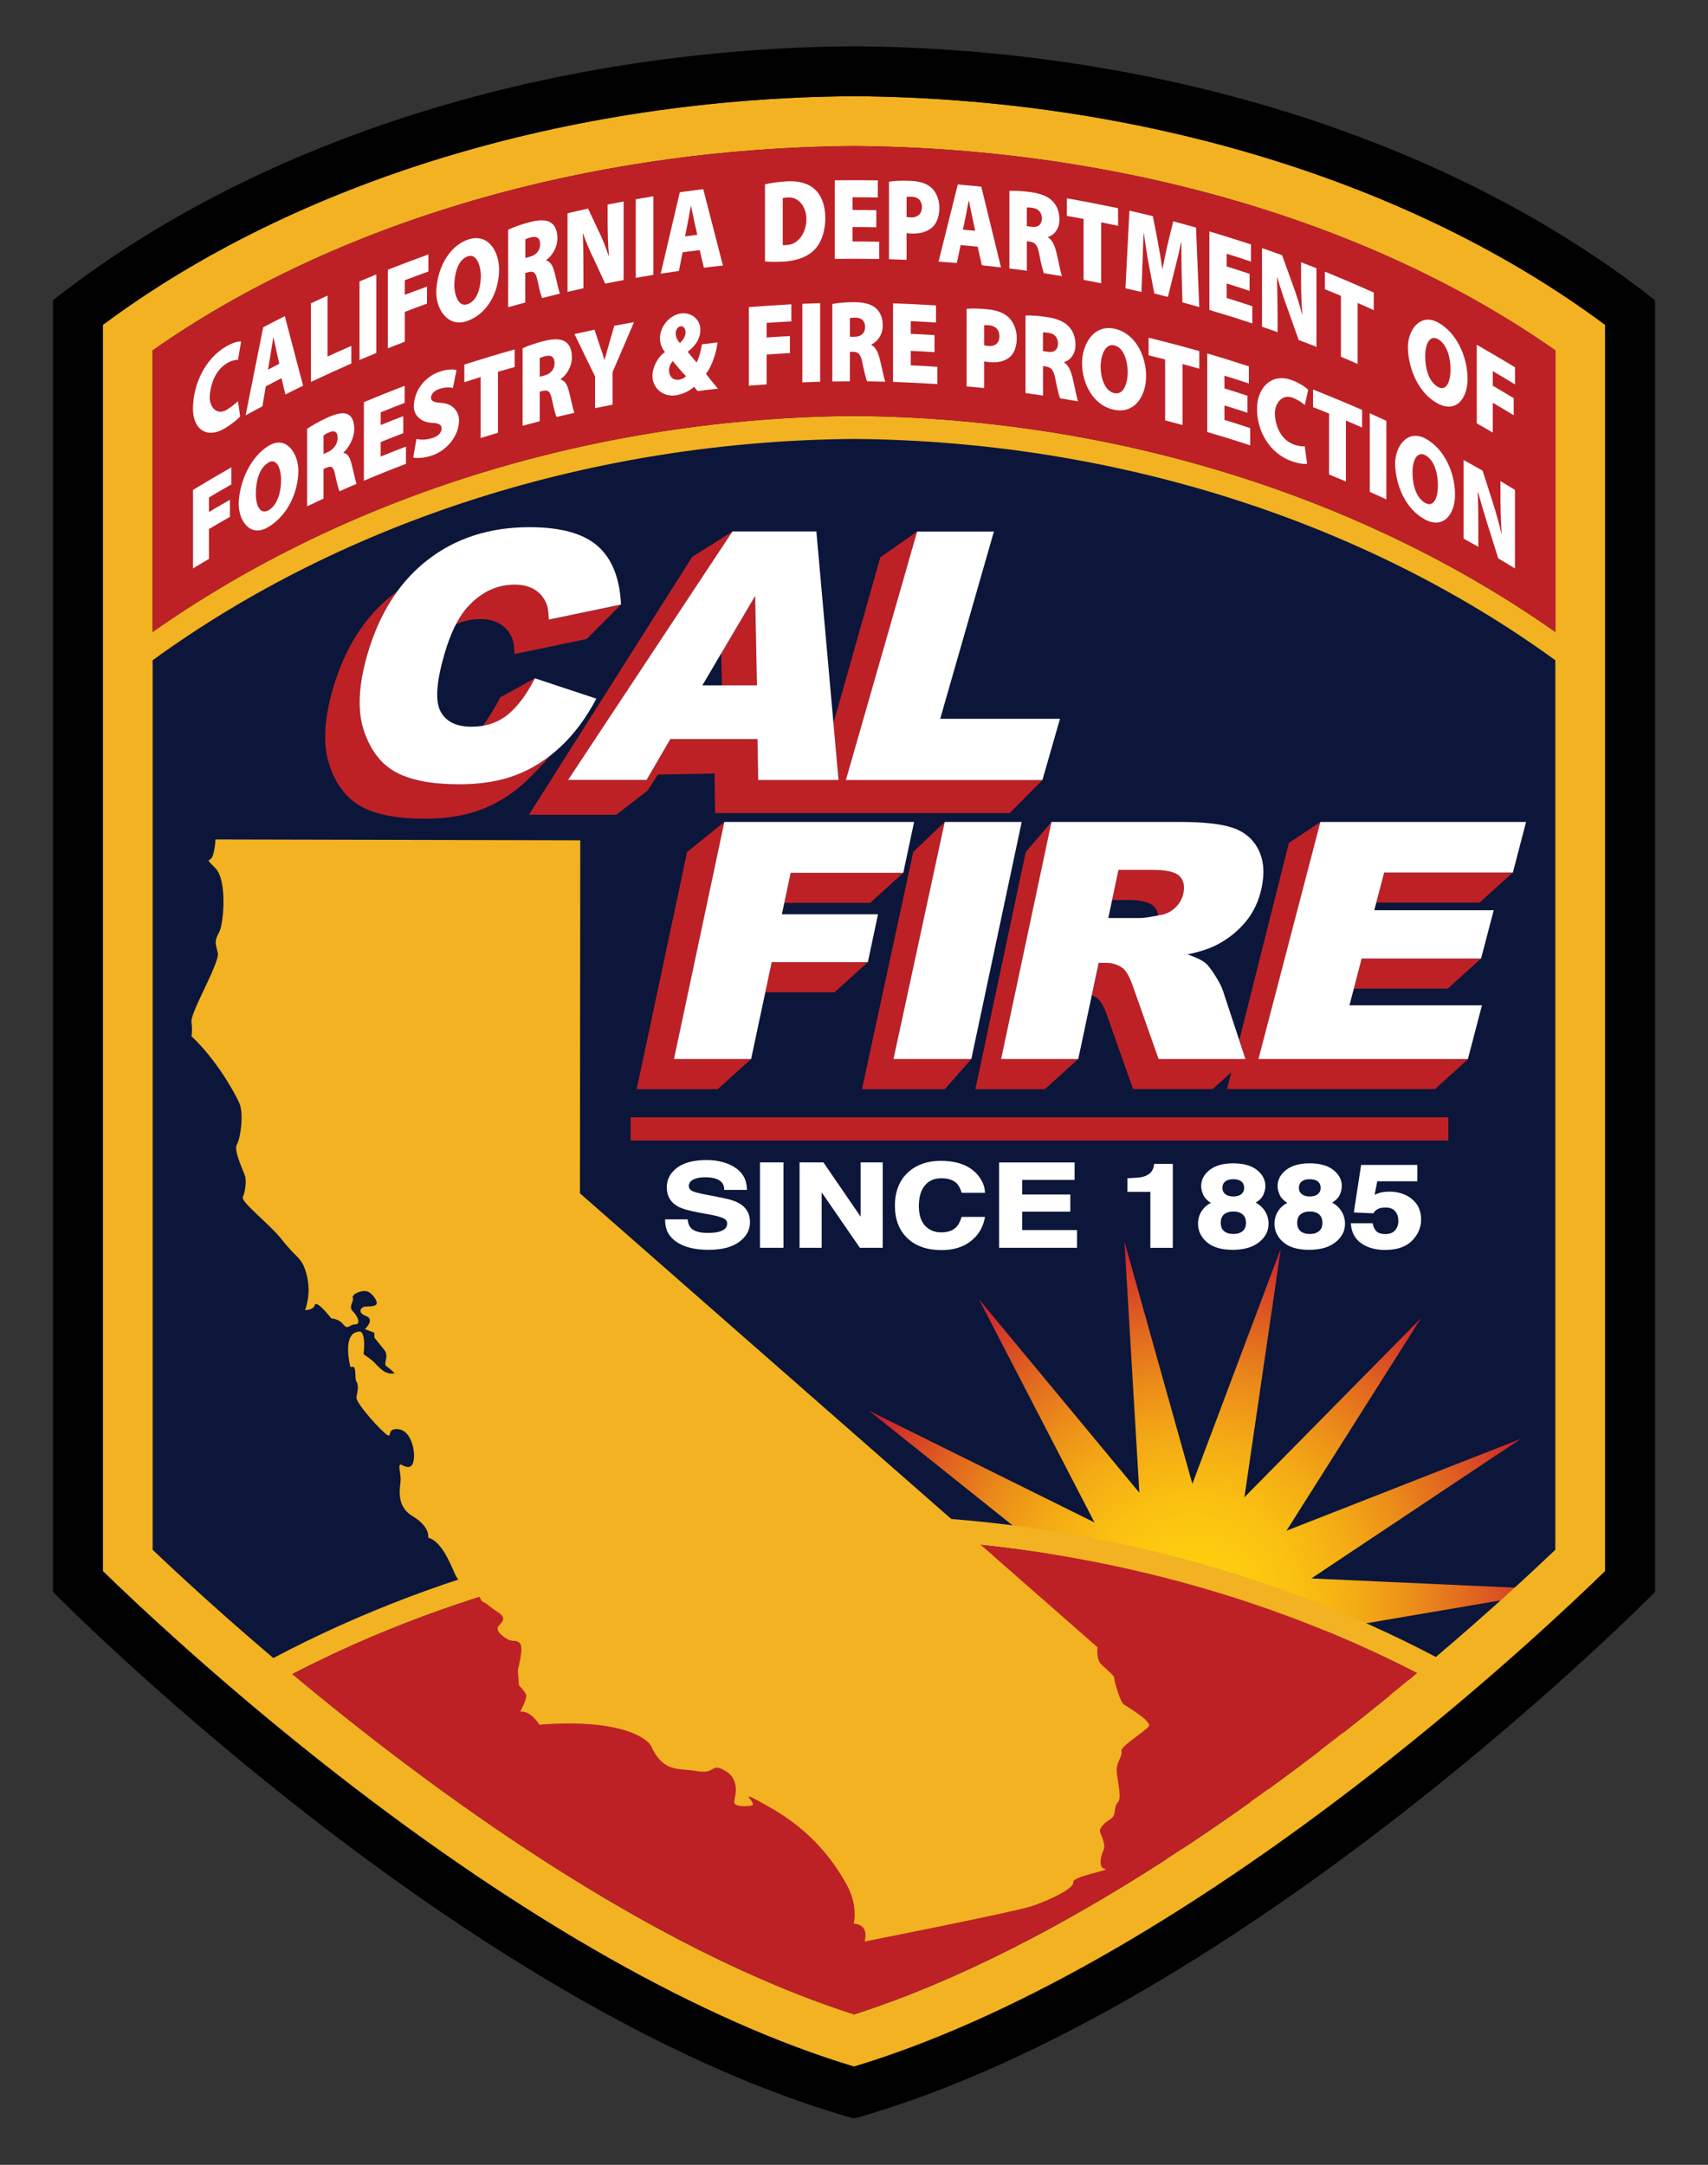 <?xml version="1.0" encoding="UTF-8"?>
<svg xmlns="http://www.w3.org/2000/svg" xmlns:xlink="http://www.w3.org/1999/xlink" version="1.1" viewBox="0 0 412.23 522.34">
  <rect x="0" y="0" width="412.23" height="522.34" fill="#333333" stroke="none"/>
  <defs>
    <style>
      .cls-1 {
        fill: #bd2126;
      }

      .cls-1, .cls-2, .cls-3, .cls-4, .cls-5, .cls-6, .cls-7 {
        stroke-width: 0px;
      }

      .cls-2 {
        fill: #010101;
      }

      .cls-3 {
        fill: none;
      }

      .cls-4 {
        fill: url(#radial-gradient);
      }

      .cls-5 {
        fill: #f2b221;
      }

      .cls-6 {
        fill: #fff;
      }

      .cls-7 {
        fill: #0c163a;
      }
    </style>
    <radialGradient id="radial-gradient" cx="297.96" cy="387.18" fx="297.96" fy="387.18" r="94.94" gradientTransform="translate(10.96 26.56) scale(.93)" gradientUnits="userSpaceOnUse">
      <stop offset="0" stop-color="#ffd10f"></stop>
      <stop offset=".14" stop-color="#fdcc0f"></stop>
      <stop offset=".29" stop-color="#fac011"></stop>
      <stop offset=".45" stop-color="#f4ab15"></stop>
      <stop offset=".6" stop-color="#ec8e19"></stop>
      <stop offset=".75" stop-color="#e2691f"></stop>
      <stop offset=".91" stop-color="#d53c27"></stop>
      <stop offset=".99" stop-color="#ce202c"></stop>
    </radialGradient>
  </defs>
  <!-- Generator: Adobe Illustrator 28.6.0, SVG Export Plug-In . SVG Version: 1.0.2 Build 54)  -->
  <g>
    <g id="Layer_1">
      <g>
        <path class="cls-7" d="M24.81,78.4v300.68c7.95,7.74,29,27.63,56.8,49.26,45.09,35.08,88.05,59.33,124.5,70.3,36.46-10.97,79.41-35.22,124.5-70.3,27.81-21.63,48.85-41.52,56.8-49.26V78.4c-46.56-34.66-112.24-54.71-181.3-55.19-69.07.48-134.74,20.53-181.3,55.19Z"></path>
        <g>
          <polygon class="cls-4" points="287.78 358.03 309.14 301.22 300.34 361.27 342.96 318.06 310.49 369.34 367 347.2 316.49 380.85 377.12 383.6 317.29 393.79 351.2 411.24 312.75 405.95 335.98 430.53 303.66 415.2 308.57 448.8 289.12 408.48 283.2 466.05 278.63 419.4 245.93 470.53 267.03 413.62 216.36 447.03 258.77 403.62 198.9 413.52 255.3 391.12 196.57 375.81 257.21 378.29 209.79 340.42 264.17 367.35 236.25 313.46 274.99 360.18 271.39 299.59 287.78 358.03"></polygon>
          <g>
            <path class="cls-3" d="M36.85,159.32v214.63c6.19,5.9,16.28,15.22,29.13,26.12,41.52-21.95,90.22-34.17,140.53-34.57h.04c50.11.4,98.6,12.54,140.01,34.31,12.7-10.79,22.68-20.01,28.83-25.86v-214.63c-46.35-33.69-106.51-52.9-169.27-53.4-62.76.5-122.92,19.71-169.27,53.4Z"></path>
            <path class="cls-3" d="M70.56,403.92s0,0,0,0c34.31,28.64,85.69,66.14,135.55,82.1,50-16.01,101.54-53.69,135.85-82.36-40.17-20.71-87.03-32.24-135.44-32.62-48.62.39-95.68,12-135.97,32.87Z"></path>
            <path class="cls-3" d="M36.85,84.55v67.94c46.83-32.92,106.79-51.63,169.25-52.12h.04c62.46.5,122.42,19.21,169.25,52.12v-67.94c-44.18-30.99-105.12-48.84-169.27-49.3-64.15.46-125.09,18.31-169.27,49.3Z"></path>
            <path class="cls-5" d="M24.81,78.4v300.68c7.95,7.74,29,27.63,56.8,49.26,45.09,35.08,88.05,59.33,124.5,70.3,36.46-10.97,79.41-35.22,124.5-70.3,27.81-21.63,48.85-41.52,56.8-49.26V78.4c-46.56-34.66-112.24-54.71-181.3-55.19-69.07.48-134.74,20.53-181.3,55.19ZM206.12,486.03c-49.85-15.96-101.23-53.46-135.55-82.1,0,0,0,0,0,0,40.29-20.87,87.35-32.48,135.97-32.87,48.41.39,95.27,11.92,135.44,32.62-34.32,28.67-85.85,66.35-135.85,82.36ZM375.38,373.94c-6.15,5.85-16.13,15.08-28.83,25.86-41.4-21.78-89.9-33.91-140.01-34.31h-.04c-50.32.4-99.01,12.62-140.53,34.57-12.84-10.9-22.93-20.22-29.13-26.12v-214.63c46.35-33.69,106.51-52.9,169.27-53.4,62.76.5,122.92,19.71,169.27,53.4v214.63ZM375.38,152.48c-46.83-32.92-106.79-51.63-169.25-52.12h-.04c-62.46.5-122.42,19.21-169.25,52.12v-67.94c44.18-30.99,105.12-48.84,169.27-49.3,64.15.46,125.09,18.31,169.27,49.3v67.94Z"></path>
            <path class="cls-2" d="M206.12,11.17c-70.65.48-142.11,20.96-193.34,61.28v311.65s98.68,100.37,193.34,127.07c94.66-26.7,193.34-127.07,193.34-127.07V72.45c-51.23-40.31-122.69-60.8-193.34-61.28ZM387.42,379.07c-7.95,7.74-29,27.63-56.8,49.26-45.09,35.08-88.05,59.33-124.5,70.3-36.46-10.97-79.41-35.22-124.5-70.3-27.81-21.63-48.85-41.52-56.8-49.26V78.4c46.56-34.66,112.24-54.71,181.3-55.19,69.07.48,134.74,20.53,181.3,55.19v300.68Z"></path>
          </g>
          <path class="cls-1" d="M206.14,100.36c62.46.5,122.42,19.21,169.25,52.12v-67.94c-44.18-30.99-105.12-48.84-169.27-49.3-64.15.46-125.09,18.31-169.27,49.3v67.94c46.83-32.92,106.79-51.63,169.25-52.12h.04Z"></path>
          <path class="cls-1" d="M206.53,371.05c-48.62.39-95.68,12-135.97,32.87,0,0,0,0,0,0,34.31,28.64,85.69,66.14,135.55,82.1,50-16.01,101.54-53.69,135.85-82.36-40.17-20.71-87.03-32.24-135.44-32.62Z"></path>
        </g>
        <g>
          <path class="cls-1" d="M95.89,142.67c-.37.27-.74.55-1.11.83-6.81,5.33-11.63,12.96-14.48,22.88-2.13,7.44-2.39,13.55-.76,18.32,1.63,4.77,4.24,8.11,7.83,10,3.59,1.9,8.64,2.84,15.16,2.84,5.37,0,10.02-.78,13.94-2.33,3.92-1.55,7.49-3.86,10.71-6.92,1.42-1.35,3.63-3.64,5.86-6.18-2.56,2.03-5.32,3.63-8.28,4.8-3.92,1.55-8.57,2.33-13.94,2.33-6.52,0-11.57-.95-15.16-2.84-3.59-1.9-6.2-5.23-7.83-10-1.63-4.77-1.38-10.88.76-18.32,1.71-5.97,4.14-11.11,7.29-15.42Z"></path>
          <path class="cls-1" d="M116.56,175.11c2.33-.4,4.37-1.32,6.09-2.76,2.38-1.99,4.53-4.89,6.44-8.68l-8.33,4.57c-1,1.99-2.58,4.58-4.19,6.88Z"></path>
          <path class="cls-1" d="M131.81,145.5c-.63-1.42-1.58-2.51-2.86-3.27-1.28-.76-2.85-1.15-4.7-1.15-4.2,0-7.9,1.69-11.1,5.07-1.13,1.18-2.17,2.68-3.11,4.49,1.85-.84,3.82-1.26,5.92-1.26,1.85,0,3.42.38,4.7,1.15,1.28.77,2.23,1.85,2.86,3.28.38.85.6,2.18.65,4.01l17.42-3.64,8.3-8.3-17.42,3.64c-.05-1.83-.26-3.16-.65-4.01Z"></path>
          <polygon class="cls-1" points="127.66 196.58 148.75 196.58 156.35 190.71 158.77 186.9 172.45 186.63 172.6 196.18 243.69 196.18 251.59 188.22 204.15 188.22 221.35 128.25 212.47 134.46 201.15 174.54 202.37 188.22 182.99 188.22 182.82 178.33 161.77 178.33 156.03 188.22 137.09 188.22 176.77 128.25 167.07 134.36 127.66 196.58"></polygon>
          <polygon class="cls-1" points="182.69 165.38 182.25 143.8 174.07 157.66 174.23 165.38 182.69 165.38"></polygon>
          <polygon class="cls-1" points="152.21 270.51 152.21 274.97 152.21 275.2 349.57 275.2 349.57 274.97 349.57 270.51 349.57 269.59 152.21 269.59 152.21 270.51"></polygon>
          <polygon class="cls-1" points="217.44 211.12 218.01 210.6 190.83 210.6 189.29 217.86 209.99 217.86 217.44 211.12"></polygon>
          <polygon class="cls-1" points="184.71 239.41 201.42 239.41 209.45 232.15 186.25 232.15 184.71 239.41"></polygon>
          <polygon class="cls-1" points="165.83 205.58 153.67 262.79 173.23 262.79 181.28 255.53 162.66 255.53 174.82 198.32 165.83 205.58"></polygon>
          <polygon class="cls-1" points="234.43 255.53 215.64 255.53 228.01 198.32 220.41 205.58 208.04 262.79 228.04 262.79 234.43 255.53"></polygon>
          <path class="cls-1" d="M278.43,218.63c.61.6.97,1.35,1.07,2.26.27-.05.55-.11.84-.17,1.27-.23,2.4-.83,3.38-1.79.98-.96,1.6-2.06,1.87-3.31.39-1.84.08-3.26-.94-4.25-1.01-.99-3.21-1.48-6.58-1.48h-8.12l-1.54,7.26h3.44c3.37,0,5.57.49,6.58,1.48Z"></path>
          <polygon class="cls-1" points="326.75 238.54 349.42 238.54 357.45 231.28 328.64 231.28 326.75 238.54"></polygon>
          <polygon class="cls-1" points="247.57 205.58 235.41 262.79 252.19 262.79 260.22 255.53 241.63 255.53 253.79 198.32 247.57 205.58"></polygon>
          <polygon class="cls-1" points="332.17 217.78 357.11 217.78 365.12 210.53 365.14 210.52 334.07 210.52 332.17 217.78"></polygon>
          <path class="cls-1" d="M318.68,198.32l-7.6,5.06-11.97,47.57,1.51,4.57h-20.94l-6.18-17.48c-.77-2.26-1.58-3.73-2.41-4.41-1.15-.88-2.56-1.33-4.25-1.33h-1.63l-1.66,7.81c.48.2.92.46,1.33.77.83.68,1.64,2.15,2.41,4.41l6.18,17.48h19.22l4.48-4.05-.44,1.76-.57,2.28h50.21l6.46-5.84,1.49-1.42h-50.55l14.95-57.21Z"></path>
          <g>
            <path class="cls-6" d="M129.08,163.67c-1.91,3.79-4.05,6.69-6.44,8.68-1.73,1.44-3.76,2.36-6.09,2.76-.89.15-1.82.23-2.79.23-3.65,0-6.13-1.23-7.44-3.7-1.31-2.47-1.01-7.03.9-13.68.82-2.85,1.76-5.29,2.82-7.33.94-1.81,1.98-3.31,3.11-4.49,3.2-3.38,6.9-5.07,11.1-5.07,1.85,0,3.42.38,4.7,1.15,1.28.76,2.23,1.85,2.86,3.27.38.85.6,2.18.65,4.01l17.42-3.64c-.29-6.33-2.15-11.02-5.6-14.08-3.45-3.06-8.95-4.58-16.5-4.58-9.65,0-17.89,2.67-24.69,8-2.71,2.12-5.11,4.61-7.19,7.46-3.15,4.31-5.58,9.45-7.29,15.42-2.13,7.44-2.39,13.55-.76,18.32,1.63,4.77,4.24,8.11,7.83,10,3.59,1.89,8.64,2.84,15.16,2.84,5.37,0,10.02-.78,13.94-2.33,2.96-1.17,5.72-2.77,8.28-4.8.83-.66,1.65-1.36,2.44-2.12,3.22-3.06,6.03-6.86,8.43-11.42l-14.84-4.91Z"></path>
            <path class="cls-6" d="M182.82,178.33l.17,9.88h19.39l-1.22-13.68-4.13-46.3h-20.25s-39.68,59.97-39.68,59.97h18.94l5.75-9.88h21.04ZM174.07,157.66l8.18-13.86.44,21.57h-13.18l4.55-7.71Z"></path>
            <polygon class="cls-6" points="251.59 188.22 255.83 173.43 226.92 173.43 239.88 128.25 221.35 128.25 221.35 128.25 204.15 188.22 251.59 188.22"></polygon>
            <path class="cls-6" d="M178.73,290.54c-.95-.62-2.38-1.13-4.25-1.49l-4.18-.82c-1.58-.31-2.62-.58-3.09-.8-.65-.3-.96-.7-.96-1.28,0-.64.33-1.13,1-1.5.73-.4,1.74-.6,2.99-.6,1.13,0,2.09.16,2.83.47,1.07.45,1.64,1.19,1.71,2.26l.02.32h5.48l-.02-.36c-.09-2.23-1.1-3.95-2.99-5.12-1.84-1.14-4.1-1.72-6.7-1.72-3.11,0-5.52.62-7.14,1.84-1.66,1.24-2.5,2.83-2.5,4.71,0,2.08.87,3.62,2.59,4.6,1,.57,2.75,1.09,5.35,1.56l2.58.47c1.47.26,2.55.57,3.21.9.58.3.85.69.85,1.22,0,.96-.61,1.6-1.88,1.97-.71.21-1.67.31-2.83.31-1.9,0-3.24-.38-4-1.13-.4-.39-.67-1.02-.81-1.85l-.05-.29h-5.41v.35c0,2.18.96,3.92,2.86,5.17,1.85,1.22,4.41,1.83,7.61,1.83s5.61-.63,7.34-1.87c1.77-1.26,2.67-2.88,2.67-4.81s-.77-3.35-2.29-4.35Z"></path>
            <rect class="cls-6" x="183.43" y="280.46" width="5.66" height="20.61"></rect>
            <polygon class="cls-6" points="207.71 293.56 198.73 280.46 192.98 280.46 192.98 301.07 198.31 301.07 198.31 287.69 207.53 301.07 213.05 301.07 213.05 280.46 207.71 280.46 207.71 293.56"></polygon>
            <path class="cls-6" d="M232.01,293.85c-.31.97-.7,1.7-1.16,2.18-.83.88-2.06,1.32-3.67,1.32s-2.86-.51-3.88-1.57c-1.01-1.04-1.53-2.66-1.53-4.79s.49-3.82,1.46-4.98c.97-1.15,2.26-1.71,3.95-1.71s2.9.41,3.71,1.21c.46.45.84,1.14,1.14,2.05l.08.24h5.61l-.02-.37c-.08-1.31-.66-2.63-1.71-3.92-1.9-2.27-4.92-3.42-8.99-3.42-3.04,0-5.59.85-7.57,2.54-2.28,1.94-3.44,4.74-3.44,8.3,0,3.3,1.02,5.94,3.03,7.85,2,1.89,4.78,2.85,8.25,2.85,2.81,0,5.16-.71,6.97-2.11,1.82-1.4,2.96-3.25,3.41-5.49l.08-.41h-5.64l-.08.24Z"></path>
            <polygon class="cls-6" points="246.71 292.36 258.32 292.36 258.32 288.21 246.71 288.21 246.71 284.69 259.35 284.69 259.35 280.48 241.14 280.48 241.14 301.07 259.94 301.07 259.94 296.79 246.71 296.79 246.71 292.36"></polygon>
            <path class="cls-6" d="M278.52,281.15c0,.07-.02.26-.16.67-.18.53-.46.95-.81,1.26-.53.47-1.24.79-2.1.95-.56.1-1.58.18-3.01.24h-.33v3.31h5.53v13.5h5.42v-20.26h-4.54v.35Z"></path>
            <path class="cls-6" d="M303.08,290.15c.87-.51,1.47-1.1,1.78-1.76.36-.78.54-1.52.54-2.21,0-1.53-.7-2.84-2.07-3.91-1.35-1.05-3.26-1.58-5.68-1.58s-4.33.53-5.68,1.58c-1.37,1.07-2.07,2.38-2.07,3.91,0,.69.18,1.43.55,2.21.31.66.91,1.28,1.79,1.85-.91.46-1.63,1.09-2.14,1.86h0c-.63.94-.95,2.01-.95,3.17,0,1.74.72,3.25,2.15,4.47,1.41,1.21,3.49,1.82,6.19,1.82s4.83-.61,6.35-1.81c1.55-1.22,2.33-2.72,2.33-4.47,0-1.16-.32-2.23-.94-3.17-.51-.78-1.24-1.43-2.16-1.96ZM295.69,285.09c.46-.38,1.12-.57,1.97-.57s1.52.19,1.97.57c.44.37.65.87.65,1.54,0,.61-.21,1.09-.65,1.47-.45.39-1.11.59-1.96.59s-1.51-.2-1.97-.59c-.45-.38-.67-.86-.67-1.47,0-.67.22-1.17.66-1.54ZM299.93,297.03c-.53.47-1.29.71-2.26.71s-1.73-.24-2.26-.71h0c-.53-.47-.78-1.12-.78-1.99s.26-1.57.79-2.02c.55-.46,1.3-.7,2.25-.7s1.71.23,2.25.7c.53.45.8,1.12.8,2.02s-.26,1.52-.78,1.99Z"></path>
            <path class="cls-6" d="M321.53,290.15c.87-.51,1.47-1.1,1.78-1.76.36-.78.54-1.52.54-2.21,0-1.53-.7-2.84-2.07-3.91-1.35-1.05-3.26-1.58-5.68-1.58s-4.33.53-5.68,1.58c-1.37,1.07-2.07,2.38-2.07,3.91,0,.69.18,1.43.55,2.21.31.66.91,1.28,1.79,1.85-.91.46-1.63,1.09-2.14,1.86h0c-.63.94-.95,2.01-.95,3.17,0,1.74.72,3.25,2.15,4.47,1.41,1.21,3.49,1.82,6.19,1.82s4.83-.61,6.35-1.81c1.55-1.22,2.33-2.72,2.33-4.47,0-1.16-.32-2.23-.94-3.17-.51-.78-1.24-1.43-2.16-1.96ZM314.15,285.09c.46-.38,1.12-.57,1.97-.57s1.52.19,1.97.57c.44.37.65.87.65,1.54,0,.61-.21,1.09-.65,1.47-.45.39-1.11.59-1.96.59s-1.51-.2-1.97-.59c-.45-.38-.67-.86-.67-1.47,0-.67.22-1.17.66-1.54ZM318.38,297.03c-.53.47-1.29.71-2.26.71s-1.73-.24-2.26-.71h0c-.53-.47-.78-1.12-.78-1.99s.26-1.57.79-2.02c.55-.46,1.3-.7,2.25-.7s1.71.23,2.25.7c.53.45.8,1.12.8,2.02s-.26,1.52-.78,1.99Z"></path>
            <path class="cls-6" d="M340.69,289.22c-1.5-1.13-3.28-1.7-5.29-1.7-.99,0-1.85.11-2.55.33-.29.09-.65.24-1.09.46l.65-3.29h9.66v-3.95h-13.56l-1.76,11.48,4.73.2.11-.17c.32-.52.79-.86,1.44-1.06.37-.11.83-.16,1.36-.16,1.07,0,1.86.3,2.35.9.51.62.76,1.4.76,2.31s-.26,1.69-.81,2.3c-.53.6-1.31.89-2.36.89-.9,0-1.59-.2-2.04-.59-.46-.4-.78-.99-.94-1.75l-.06-.27h-5.26l.03.38c.17,1.93,1.03,3.45,2.54,4.5,1.49,1.03,3.41,1.56,5.7,1.56,2.86,0,5.05-.75,6.5-2.23,1.45-1.48,2.19-3.19,2.19-5.08,0-2.18-.78-3.87-2.31-5.02Z"></path>
            <polygon class="cls-6" points="186.25 232.15 209.45 232.15 209.46 232.15 211.91 220.59 188.71 220.59 189.29 217.86 190.83 210.6 218.01 210.6 220.62 198.32 174.82 198.32 162.66 255.53 181.28 255.53 184.71 239.41 186.25 232.15"></polygon>
            <polygon class="cls-6" points="234.43 255.53 246.59 198.32 228.01 198.32 215.64 255.53 234.43 255.53 234.43 255.53"></polygon>
            <path class="cls-6" d="M279.66,255.53h20.94l-1.51-4.57-3.96-12c-.26-.83-.87-2.02-1.84-3.56-.97-1.54-1.74-2.54-2.32-3.01-.85-.7-2.31-1.41-4.37-2.11,2.88-.6,5.21-1.35,6.99-2.26,2.79-1.43,5.13-3.3,7.04-5.6,1.91-2.3,3.2-5.04,3.87-8.22.77-3.64.5-6.73-.81-9.27-1.32-2.54-3.38-4.27-6.21-5.21-2.83-.94-7.1-1.4-12.83-1.4h-30.87l-12.16,57.21h18.62l3.27-15.4,1.66-7.81h1.63c1.69,0,3.1.44,4.25,1.33.83.68,1.64,2.15,2.41,4.41l6.18,17.48ZM267.49,221.5l.92-4.35,1.54-7.26h8.12c3.37,0,5.57.49,6.58,1.48,1.02.99,1.33,2.4.94,4.25-.27,1.25-.89,2.35-1.87,3.31-.98.96-2.11,1.56-3.38,1.79-.29.06-.57.12-.84.17-2.07.41-3.47.61-4.22.61h-7.79Z"></path>
            <polygon class="cls-6" points="334.07 210.52 365.14 210.52 368.32 198.32 318.68 198.32 303.73 255.53 354.28 255.53 357.67 242.57 325.69 242.57 326.75 238.54 328.64 231.28 357.45 231.28 357.46 231.28 360.51 219.63 331.69 219.63 332.17 217.78 334.07 210.52"></polygon>
          </g>
        </g>
        <g>
          <path class="cls-6" d="M54.32,103.32c1.67-1.01,3.09-2.2,3.65-2.85-.22-1.48-.32-2.22-.54-3.69-.6.65-1.74,1.47-2.6,2.03-2.45,1.59-4.36-.61-4.21-3.15.19-3.11,1.44-6.39,4.14-8.01,1.12-.67,2.04-.82,2.68-.84.3-1.77.45-2.65.75-4.41-.6-.09-1.99.24-3.63,1.2-5,2.93-7.88,8.93-7.99,14.82-.09,5.08,3.27,7.6,7.73,4.9Z"></path>
          <path class="cls-6" d="M63.52,78.98c-1.42,7.08-2.83,14.16-4.24,21.24,1.61-.89,2.42-1.32,4.05-2.18.33-1.93.49-2.89.82-4.82,1.51-.8,2.27-1.19,3.79-1.96.38,1.56.56,2.35.94,3.91,1.71-.86,2.56-1.28,4.27-2.11-1.47-5.59-2.94-11.18-4.41-16.78-2.1,1.06-3.14,1.6-5.23,2.7ZM64.68,89.18c.25-1.48.38-2.22.63-3.7.22-1.18.44-2.87.65-4.11.02,0,.03-.01.04-.02.22,1.01.5,2.41.72,3.37.27,1.22.41,1.83.68,3.06-1.09.56-1.64.84-2.72,1.41Z"></path>
          <path class="cls-6" d="M84.8,83.46c-2.31,1-3.46,1.52-5.75,2.57v-14.71c-1.6.74-2.4,1.11-4,1.87v18.96c3.23-1.52,6.48-3,9.75-4.44v-4.25Z"></path>
          <path class="cls-6" d="M90.82,66.21c-1.62.67-2.43,1-4.05,1.69v18.96c1.62-.69,2.43-1.03,4.05-1.69v-18.96Z"></path>
          <path class="cls-6" d="M97.69,82.45c0-2.4,0-4.8,0-7.2,2.14-.82,3.21-1.22,5.37-1.99v-4.11c-2.15.78-3.22,1.17-5.37,1.99v-3.52c2.28-.87,3.42-1.29,5.71-2.11v-4.13c-3.28,1.19-6.54,2.43-9.79,3.7,0,6.32,0,12.64,0,18.96,1.63-.65,2.45-.97,4.08-1.59Z"></path>
          <path class="cls-6" d="M112.7,77.47c5.02-1.74,7.73-7.1,7.76-12.38.02-4.4-2.65-8.95-7.51-7.28-4.92,1.69-7.51,7.48-7.65,12.48-.12,4.26,2.75,8.79,7.39,7.18ZM109.65,68.71c.05-2.42.76-6,3.22-6.85,2.43-.85,3.21,2.96,3.19,4.73-.03,2.41-.69,5.89-3.16,6.79-2.53.93-3.28-2.88-3.25-4.67Z"></path>
          <path class="cls-6" d="M126.8,65.86c.27-.07.4-.11.67-.18,1.3-.35,1.86,0,2.29,2.15.44,2.2.86,3.58,1.09,4.08,1.72-.44,2.57-.65,4.29-1.07-.3-.66-.82-3.3-1.3-5.11-.4-1.53-.95-2.61-2-2.88v-.11c1.23-.84,2.69-2.89,2.69-5.25,0-1.86-.56-3.09-1.56-3.75-1.17-.78-2.9-.74-5.29-.1-2.08.56-3.86,1.22-5.04,1.79v18.7c1.65-.47,2.48-.7,4.13-1.15v-7.12ZM126.8,57.74c.21-.11.63-.29,1.41-.49,1.37-.35,2.16.25,2.16,1.69,0,1.41-.9,2.59-2.48,3.01-.44.12-.65.17-1.09.29v-4.5Z"></path>
          <path class="cls-6" d="M140.81,69.54v-4.67c-.01-2.82-.03-5.64-.14-8.46.03,0,.04,0,.07-.02.74,2.14,1.67,4.26,2.66,6.29,1.06,2.3,1.6,3.45,2.66,5.75,1.78-.36,2.67-.53,4.45-.86,0-6.32,0-12.64,0-18.96-1.55.29-2.32.44-3.86.75v4.47c.03,2.65.07,5.29.33,7.92-.03,0-.04,0-.07.01-.7-2.08-1.61-4.43-2.48-6.13-1-2.12-1.5-3.18-2.5-5.29-1.99.43-2.98.65-4.96,1.12,0,6.32,0,12.64,0,18.96,1.54-.36,2.3-.53,3.84-.87Z"></path>
          <path class="cls-6" d="M157.69,66.32c0-6.32,0-12.64,0-18.96-1.7.28-2.55.42-4.25.72,0,6.32,0,12.64,0,18.96,1.7-.3,2.55-.44,4.25-.72Z"></path>
          <path class="cls-6" d="M164.77,60.87c1.64-.23,2.46-.33,4.1-.54.41,1.7.61,2.56,1.01,4.26,1.84-.22,2.76-.33,4.6-.52-1.58-6.14-3.16-12.28-4.75-18.42-2.27.27-3.4.42-5.66.74-1.54,6.55-3.08,13.09-4.61,19.64,1.76-.27,2.64-.4,4.4-.65.36-1.81.54-2.71.89-4.51ZM166.02,53.56c.24-1.1.47-2.71.71-3.86.02,0,.03,0,.05,0,.24,1.09.54,2.6.78,3.64.29,1.32.44,1.99.73,3.31-1.18.15-1.77.23-2.95.39.27-1.39.41-2.08.68-3.47Z"></path>
          <path class="cls-6" d="M188.9,63.14c2.64-.13,5.51-.81,7.49-2.7,2.05-1.95,2.8-5.07,2.8-7.87,0-2.64-.78-5.53-2.89-7.2-1.85-1.46-4.32-1.75-6.57-1.6-1.87.12-3.72.36-5.1.71,0,6.2,0,12.39,0,18.59.83.11,2.22.17,4.26.07ZM188.92,47.81c.21-.07.62-.15,1.3-.18,2.79-.12,4.41,2.61,4.41,5.23,0,2.93-1.65,6.1-4.81,6.27-.29.02-.69.04-.9,0v-11.31Z"></path>
          <path class="cls-6" d="M212.19,62.49v-4.16c-2.57-.05-3.86-.06-6.43-.06v-3.49c2.3,0,3.44,0,5.74.05v-4.11c-2.3-.04-3.44-.05-5.74-.05v-3.07c2.44,0,3.66,0,6.1.05v-4.13c-3.47-.05-6.93-.06-10.39-.02v18.96c3.58-.04,7.15-.03,10.72.03Z"></path>
          <path class="cls-6" d="M218.81,56.25c.26.04.64.08,1.04.1,2.16.1,4.04-.38,5.33-1.68.99-1,1.54-2.66,1.54-4.57s-.75-3.68-1.82-4.7c-1.11-1.06-2.75-1.66-5.05-1.76-2.44-.11-4.13,0-5.29.2v18.7c1.7.05,2.55.08,4.24.15v-6.44ZM218.81,47.53c.21-.05.64-.09,1.28-.06,1.61.07,2.42,1.08,2.42,2.48,0,1.63-1.04,2.58-2.73,2.51-.45-.02-.73-.06-.97-.1v-4.84Z"></path>
          <path class="cls-6" d="M230.94,63.45c.36-1.73.54-2.59.9-4.31,1.65.14,2.47.22,4.12.38.41,1.8.61,2.69,1.02,4.49,1.84.19,2.76.29,4.61.51-1.58-6.49-3.16-12.99-4.75-19.48-2.27-.23-3.4-.34-5.68-.52-1.55,6.2-3.1,12.41-4.64,18.61,1.77.12,2.66.19,4.43.33ZM233.09,52.1c.24-1.05.47-2.6.71-3.7.02,0,.03,0,.05,0,.24,1.15.54,2.72.78,3.81.29,1.39.44,2.08.73,3.47-1.18-.11-1.77-.17-2.96-.27.27-1.33.41-1.99.69-3.31Z"></path>
          <path class="cls-6" d="M247.83,58.2c.27.04.41.06.68.1,1.32.19,1.89.77,2.33,3.1.45,2.39.87,3.93,1.11,4.53,1.74.27,2.61.41,4.35.7-.31-.78-.83-3.63-1.32-5.65-.4-1.69-.96-3-2.02-3.7v-.11c1.25-.34,2.73-1.78,2.73-4.15,0-1.86-.56-3.31-1.57-4.39-1.18-1.26-2.94-1.93-5.36-2.27-2.12-.3-3.94-.37-5.14-.29v18.7c1.69.21,2.53.32,4.22.56v-7.12ZM247.83,50.07c.21-.03.64-.03,1.44.09,1.4.22,2.19,1.14,2.19,2.57s-.92,2.22-2.52,1.99c-.44-.06-.66-.09-1.11-.16v-4.5Z"></path>
          <path class="cls-6" d="M261.52,67.53c1.7.32,2.55.48,4.24.82,0-4.9,0-9.81,0-14.71,1.64.33,2.45.5,4.09.85v-4.25c-4.11-.86-8.23-1.66-12.36-2.39v4.25c1.61.28,2.42.42,4.03.72v14.71Z"></path>
          <path class="cls-6" d="M275.74,63.75c.08-2.53.17-5.06.26-7.59.02,0,.03,0,.05.01.37,2.59.75,5.18,1.23,7.75.44,2.3.88,4.6,1.32,6.9,1.31.32,1.96.49,3.27.82.62-2.48.93-3.73,1.55-6.21.61-2.31,1.17-4.65,1.64-6.99.03,0,.04.01.07.02,0,2.56,0,5.11.07,7.67.06,2.28.12,4.55.18,6.83,1.63.44,2.44.67,4.07,1.13-.26-6.39-.52-12.79-.79-19.18-2.2-.62-3.3-.92-5.5-1.5-.46,1.9-.7,2.86-1.16,4.76-.53,2.19-.98,4.4-1.41,6.61-.04,0-.06-.01-.09-.02-.33-2.43-.75-4.85-1.21-7.25-.42-2.14-.63-3.21-1.05-5.35-2.26-.55-3.39-.82-5.65-1.33-.32,6.25-.64,12.5-.96,18.74,1.55.34,2.32.52,3.87.88.08-2.24.16-4.48.23-6.72Z"></path>
          <path class="cls-6" d="M302.25,73.89c-2.06-.69-4.13-1.36-6.2-2v-3.49c2.22.69,3.33,1.04,5.54,1.78v-4.11c-2.21-.73-3.32-1.09-5.54-1.78v-3.07c2.36.73,3.54,1.11,5.88,1.89v-4.13c-3.34-1.09-6.68-2.14-10.04-3.15v18.96c3.47,1.03,6.93,2.1,10.36,3.25v-4.16Z"></path>
          <path class="cls-6" d="M308.34,75.49c-.01-2.85-.06-5.69-.14-8.54.03,0,.04.01.07.02.8,2.63,1.63,5.23,2.59,7.8.86,2.42,1.72,4.84,2.58,7.26,1.72.65,2.58.98,4.29,1.65,0-6.32,0-12.64,0-18.96-1.49-.59-2.23-.87-3.72-1.44v4.47c.03,2.71.07,5.41.32,8.11-.03-.01-.04-.02-.07-.03-.68-2.54-1.47-5.09-2.4-7.54-.81-2.24-1.61-4.47-2.42-6.71-1.93-.7-2.9-1.04-4.85-1.71v18.96c1.5.52,2.26.78,3.76,1.31v-4.67Z"></path>
          <path class="cls-6" d="M323.63,86.08c1.62.68,2.43,1.02,4.04,1.73v-14.71c1.56.68,2.34,1.02,3.89,1.73v-4.25c-3.91-1.74-7.83-3.42-11.79-5.04v4.25c1.55.62,2.32.94,3.86,1.58v14.71Z"></path>
          <path class="cls-6" d="M346.88,97.29c4.75,2.61,7.39-1.43,7.32-6.05-.08-5.17-2.56-10.88-7.08-13.4-4.46-2.48-7.46,2.01-7.32,6.2.16,5.05,2.56,10.76,7.08,13.25ZM347.06,81.83c2.31,1.32,3.03,4.71,3.02,7.33-.01,3.39-1.21,5.23-3,4.21-2.37-1.35-3.08-4.63-3.1-7.33-.02-3.47,1.31-5.22,3.07-4.21Z"></path>
          <path class="cls-6" d="M360.29,97.18c2.02,1.18,3.03,1.78,5.04,3.01v-4.11c-2.01-1.22-3.01-1.83-5.04-3.01v-3.52c2.15,1.26,3.22,1.9,5.36,3.2v-4.13c-3.06-1.85-6.13-3.66-9.23-5.43v18.96c1.55.88,2.33,1.32,3.87,2.23v-7.2Z"></path>
          <path class="cls-6" d="M46.59,137.16c1.53-.94,2.3-1.4,3.84-2.31v-7.2c2.02-1.2,3.03-1.78,5.06-2.94v-4.11c-2.03,1.15-3.05,1.74-5.06,2.94v-3.52c2.15-1.27,3.22-1.89,5.39-3.12v-4.13c-3.1,1.77-6.17,3.58-9.23,5.43,0,6.32,0,12.64,0,18.96Z"></path>
          <path class="cls-6" d="M64.87,107.54c-4.39,2.65-7.08,8.64-7.25,13.81-.13,4.1,2.63,8.42,7.01,5.89,4.65-2.7,7.37-8.3,7.38-13.73.01-3.93-2.84-8.57-7.14-5.97ZM64.83,123.11c-1.79,1.02-3.1-.58-3.08-4.1.02-2.69.71-6.06,3.06-7.42,1.77-1.03,2.98.96,3.03,4.17.04,2.56-.75,6.06-3.01,7.35Z"></path>
          <path class="cls-6" d="M82.91,109.3v-.11c1.18-1.06,2.58-3.35,2.58-5.71,0-1.86-.54-2.99-1.49-3.49-1.12-.58-2.78-.24-5.06.81-1.99.92-3.69,1.89-4.81,2.66,0,6.23,0,12.47,0,18.7,1.58-.76,2.37-1.13,3.95-1.86v-7.12c.26-.12.39-.18.64-.3,1.24-.57,1.78-.32,2.19,1.76.42,2.12.82,3.43,1.04,3.89,1.64-.73,2.47-1.1,4.12-1.8-.29-.61-.79-3.16-1.25-4.89-.38-1.46-.91-2.44-1.92-2.54ZM79.12,109.07c-.42.19-.63.29-1.04.48v-4.5c.2-.15.6-.4,1.35-.73,1.31-.59,2.06-.12,2.06,1.32s-.87,2.75-2.37,3.44Z"></path>
          <path class="cls-6" d="M97.66,97.21v-4.13c-3.3,1.28-6.58,2.59-9.84,3.95v18.96c3.36-1.42,6.75-2.78,10.16-4.07v-4.16c-2.04.77-4.08,1.57-6.1,2.4,0-1.4,0-2.09,0-3.49,2.17-.88,3.26-1.31,5.45-2.15v-4.11c-2.19.84-3.28,1.27-5.45,2.15v-3.07c2.31-.94,3.47-1.39,5.79-2.28Z"></path>
          <path class="cls-6" d="M104.48,105.64c-1.52.54-3.04.51-3.97.26-.31,1.79-.46,2.69-.77,4.48.86.24,2.67.15,4.49-.46,3.42-1.14,6.45-4.51,6.56-8.33.07-2.45-1.74-4.17-4.01-4.35-1.87-.15-2.75-.33-2.75-1.28,0-.84.68-1.65,1.93-2.09,1.55-.54,2.69-.39,3.35-.25.35-1.74.52-2.6.87-4.34-1.03-.22-2.33-.2-4.17.44-3.43,1.19-5.98,4.39-6.13,8.15-.1,2.59,2.02,4.04,4.29,4.15,1.69.08,2.41.42,2.41,1.35s-.68,1.78-2.09,2.28Z"></path>
          <path class="cls-6" d="M120.18,104.42c0-4.9,0-9.81,0-14.71,1.61-.48,2.42-.71,4.03-1.16v-4.25c-4.07,1.16-8.11,2.38-12.14,3.67v4.25c1.57-.51,2.36-.76,3.94-1.25v14.71c1.66-.52,2.49-.77,4.16-1.26Z"></path>
          <path class="cls-6" d="M131.18,82.3c-2.09.53-3.87,1.18-5.05,1.73,0,6.23,0,12.47,0,18.7,1.65-.45,2.48-.67,4.14-1.1v-7.12c.27-.07.4-.1.67-.17,1.3-.33,1.87.03,2.3,2.18.44,2.2.86,3.59,1.09,4.09,1.72-.42,2.58-.62,4.3-1.01-.3-.66-.83-3.31-1.3-5.13-.4-1.53-.95-2.62-2-2.9v-.11c1.23-.83,2.7-2.86,2.7-5.22,0-1.86-.56-3.1-1.56-3.77-1.17-.79-2.91-.77-5.3-.16ZM131.36,90.61c-.44.11-.66.17-1.09.28v-4.5c.21-.11.63-.28,1.42-.47,1.38-.33,2.16.28,2.16,1.71s-.91,2.58-2.48,2.98Z"></path>
          <path class="cls-6" d="M147.84,97.65v-7.85c1.72-4.03,3.45-8.05,5.18-12.08-1.91.34-2.86.52-4.76.88-.52,1.81-.79,2.72-1.31,4.53-.37,1.37-.7,2.48-1.01,3.69-.02,0-.03,0-.05,0-.35-1.14-.63-2.04-1.08-3.27-.53-1.6-.8-2.4-1.33-4-1.93.41-2.9.62-4.83,1.06,1.66,3.4,3.32,6.81,4.97,10.22,0,2.55,0,5.1,0,7.65,1.68-.35,2.52-.52,4.21-.85Z"></path>
          <path class="cls-6" d="M160.46,84.97c-1.72,1.16-3.06,3.76-2.99,5.87.11,3.11,2.9,5.07,5.81,4.51,1.83-.35,3.35-1.16,4.24-2.04.26.39.57.71.85,1.05,1.96-.25,2.94-.36,4.91-.58-.99-1.16-1.96-2.37-2.88-3.55,1.55-2.23,2.41-4.9,2.79-7.6-1.51.17-2.27.25-3.78.44-.19,1.4-.66,3.17-1.27,4.38-.66-.68-1.42-1.68-2.12-2.51,0-.05.01-.07.02-.12,2.05-1.54,2.97-3.33,2.99-5.19.03-2.65-2.25-4.31-4.64-4-2.78.35-5.05,3.11-5.11,5.9-.03,1.35.54,2.67,1.18,3.36v.08ZM164.25,78.73s.02,0,.03,0c.78-.11,1.18.71,1.18,1.47,0,.87-.4,1.57-1.34,2.58-.73-.8-1.04-1.51-1.04-2.3s.42-1.64,1.18-1.74ZM162.37,87.13c1.11,1.3,2.19,2.64,3.2,3.63-.35.39-.97.75-1.7.85,0,0-.01,0-.02,0-1.51.21-2.38-.86-2.38-2.24,0-.9.35-1.63.89-2.24Z"></path>
          <path class="cls-6" d="M185.03,85.54c2.24-.16,3.37-.22,5.61-.34v-4.11c-2.25.11-3.37.18-5.61.34v-3.52c2.39-.17,3.58-.24,5.97-.36v-4.13c-3.42.19-6.84.42-10.26.69,0,6.32,0,12.64,0,18.96,1.71-.14,2.57-.21,4.29-.33v-7.2Z"></path>
          <path class="cls-6" d="M193.65,92.26c1.72-.07,2.57-.1,4.29-.15v-18.96c-1.72.05-2.57.08-4.29.15v18.96Z"></path>
          <path class="cls-6" d="M205.13,84.89c.27,0,.41,0,.69,0,1.33,0,1.91.5,2.35,2.76.45,2.32.88,3.8,1.11,4.37,1.76.02,2.63.03,4.39.08-.31-.74-.84-3.51-1.33-5.46-.41-1.63-.97-2.86-2.04-3.41v-.11c1.26-.52,2.75-2.17,2.75-4.53,0-1.86-.57-3.24-1.59-4.17-1.19-1.09-2.96-1.51-5.41-1.51-2.14,0-3.96.19-5.17.44v18.7c1.7-.03,2.55-.04,4.25-.04v-7.12ZM205.13,76.76c.21-.06.65-.12,1.45-.11,1.41.02,2.21.83,2.21,2.26s-.93,2.35-2.54,2.35c-.45,0-.67,0-1.12,0v-4.5Z"></path>
          <path class="cls-6" d="M225.91,77.82v-4.13c-3.46-.21-6.92-.38-10.38-.5v18.96c3.58.13,7.14.3,10.71.52v-4.16c-2.57-.17-3.85-.24-6.42-.36v-3.49c2.29.1,3.44.17,5.73.31v-4.11c-2.29-.15-3.44-.21-5.73-.31v-3.07c2.44.11,3.66.18,6.09.34Z"></path>
          <path class="cls-6" d="M233.29,74.52c0,6.23,0,12.47,0,18.7,1.69.15,2.54.23,4.23.41,0-2.58,0-3.86,0-6.44.26.06.64.12,1.04.17,2.15.23,4.02-.13,5.31-1.35.99-.94,1.53-2.56,1.53-4.47s-.75-3.72-1.82-4.82c-1.11-1.13-2.74-1.83-5.03-2.07-2.43-.26-4.11-.25-5.27-.13ZM241.21,81.13c0,1.63-1.04,2.52-2.72,2.34-.45-.05-.73-.11-.97-.16v-4.84c.21-.03.64-.05,1.28.02,1.61.17,2.41,1.23,2.41,2.63Z"></path>
          <path class="cls-6" d="M258.87,91.19c-.4-1.69-.96-3.01-2.02-3.72v-.11c1.24-.32,2.72-1.75,2.72-4.11,0-1.86-.56-3.32-1.57-4.41-1.18-1.28-2.93-1.97-5.36-2.34-2.12-.33-3.93-.42-5.13-.36,0,6.23,0,12.47,0,18.7,1.69.23,2.53.35,4.22.61v-7.12c.27.04.41.06.68.1,1.32.2,1.89.8,2.33,3.13.45,2.4.87,3.94,1.11,4.54,1.74.29,2.61.44,4.34.75-.31-.79-.83-3.64-1.31-5.66ZM252.83,84.88c-.44-.07-.66-.1-1.11-.17,0-1.8,0-2.7,0-4.5.21-.02.64-.02,1.44.11,1.4.23,2.19,1.17,2.19,2.6s-.92,2.21-2.52,1.96Z"></path>
          <path class="cls-6" d="M269,79.32c-5.05-1.12-7.86,3.78-7.84,8.35.02,4.88,2.66,10.07,7.58,11.17,5.19,1.16,7.92-3.41,7.88-8.21-.05-4.89-2.65-10.21-7.62-11.31ZM268.96,94.87c-2.54-.57-3.3-4.08-3.32-6.42-.02-1.91.79-5.71,3.3-5.12,2.46.58,3.21,4.12,3.24,6.44.03,1.89-.69,5.66-3.22,5.09Z"></path>
          <path class="cls-6" d="M285.41,102.55v-14.71c1.62.44,2.43.66,4.04,1.12v-4.25c-4.06-1.14-8.13-2.21-12.23-3.22v4.25c1.6.39,2.4.58,3.99.99v14.71c1.68.43,2.52.65,4.19,1.1Z"></path>
          <path class="cls-6" d="M301.74,107.46v-4.16c-2.06-.69-4.13-1.35-6.21-1.98v-3.49c2.22.68,3.33,1.04,5.54,1.77v-4.11c-2.21-.73-3.32-1.08-5.54-1.77,0-1.23,0-1.84,0-3.07,2.36.73,3.54,1.1,5.89,1.88v-4.13c-3.34-1.09-6.69-2.13-10.05-3.13,0,6.32,0,12.64,0,18.96,3.47,1.02,6.93,2.09,10.37,3.23Z"></path>
          <path class="cls-6" d="M311.63,111.24c1.83.67,3.26.78,3.84.66-.23-1.68-.34-2.53-.56-4.21-.63.07-1.76-.09-2.74-.47-2.91-1.13-4.31-4.16-4.47-7.22-.13-2.61,1.73-5.08,4.4-4,1.17.48,2.15,1.14,2.83,1.74.32-1.48.47-2.21.79-3.69-.63-.67-2.08-1.62-3.82-2.29-5.07-1.94-8.6,1.9-8.52,7.08.08,5.45,3.17,10.53,8.25,12.4Z"></path>
          <path class="cls-6" d="M324.84,116.17v-14.71c1.56.66,2.35,1,3.9,1.69v-4.25c-3.92-1.7-7.86-3.34-11.83-4.91,0,1.7,0,2.55,0,4.25,1.55.61,2.32.92,3.87,1.54v14.71c1.63.66,2.44,1,4.05,1.68Z"></path>
          <path class="cls-6" d="M330.59,118.67c1.61.72,2.41,1.09,4.01,1.83v-18.96c-1.6-.74-2.4-1.11-4.01-1.83v18.96Z"></path>
          <path class="cls-6" d="M343.83,125.3c4.77,2.55,7.42-1.51,7.35-6.14-.08-5.16-2.56-10.85-7.11-13.32-4.48-2.43-7.49,2.09-7.35,6.29.16,5.04,2.57,10.73,7.11,13.16ZM344.01,109.83c2.32,1.29,3.04,4.68,3.03,7.3-.01,3.39-1.21,5.24-3.01,4.25-2.38-1.32-3.1-4.61-3.11-7.29-.02-3.47,1.32-5.24,3.09-4.25Z"></path>
          <path class="cls-6" d="M359.18,127.01c.81,2.57,1.62,5.15,2.43,7.72,1.62.96,2.43,1.44,4.03,2.43v-18.96c-1.4-.85-2.1-1.28-3.5-2.11v4.47c.03,2.73.07,5.45.3,8.17-.03-.02-.04-.02-.06-.04-.69-2.68-1.38-5.35-2.26-7.97-.76-2.38-1.52-4.76-2.29-7.15-1.83-1.05-2.74-1.56-4.58-2.57v18.96c1.42.78,2.13,1.18,3.55,1.98v-4.67c-.01-2.86-.05-5.71-.13-8.57.03.01.04.02.06.04.76,2.78,1.57,5.52,2.44,8.26Z"></path>
        </g>
        <path class="cls-5" d="M51.96,202.55l88.09.2-.08,85.18,124.92,109.53s-.28,2.59.59,3.73c.86,1.16,3.46,2.89,3.46,3.75s1.44,5.75,2.3,6.32c.87.57,6.64,4.02,6.07,5.17-.58,1.16-6.93,4.89-6.64,6.04.3,1.14-.86,2.29-1.14,4.02-.28,1.72,1.44,7.19.29,8.33-1.15,1.16-.29,3.17-1.73,4.03-1.44.86-2.89,2.29-2.59,3.17.29.86,1.44,3.16.86,4.3-.57,1.15-1.45,4.31.29,4.6,1.73.28-7.92,1.8-7.62,3.23.28,1.45-5.67,4.32-10.01,5.77-4.33,1.43-40.37,8.54-40.37,8.54,0,0,1.45-4.02-2.6-4.32,0,0,1.15-4.31-1.74-9.49-2.88-5.17-8.08-12.64-18.17-18.39-10.1-5.75-2.59-.86-4.91-.58-2.31.3-4.04,0-4.04-.86s1.73-5.17-2.01-7.47c-3.75-2.29-2.31.86-6.92,0-4.62-.86-8.09.59-11.26-6.33,0,0-4.03-6.61-26.83-4.89,0,0-2.03-3.44-4.62-3.15,0,0,1.74-3.16,1.44-4.03-.29-.86-1.73-2.29-1.73-2.29l-.29-3.74s1.45-5.17.58-6.32c-.86-1.16-1.73-.28-3.17-1.16-1.44-.86-2.31-1.72-2.31-2.59s2.89-2.01.29-3.73c-2.6-1.72-2.89-2.3-3.75-2.59-.86-.3-1.15-3.45-3.75-4.03-2.6-.57-3.18-3.16-3.75-4.31-.58-1.14-2.6-6.33-5.77-7.18,0,0,.58-2.59-3.75-5.18-4.33-2.59-2.89-7.18-2.89-8.9s-.86-4.02.29-3.46c1.16.57,2.6,1.15,2.89-1.44.29-2.59-.86-6.9-3.75-7.19-2.88-.29-1.45,2.02-2.6,1.44s-7.78-7.76-7.5-9.19c.29-1.44.58-2.88,0-3.74-.57-.86.29-4.31-1.44-3.46,0,0-2.31-8.61,2.31-8.61,0,0,1.43,0,.86,5.47,0,0,1.73,1.14,2.59,2,.87.87,2.6,3.17,4.91,2.59,0,0-1.15-1.15-2.02-1.72-.87-.58.87-2.31-.58-4.03-1.44-1.73-2.31-2.88-2.31-2.88v-1.15l-2.3-.87s2.59-2.3.28-3.16c-2.3-.86-1.15-2.3,0-2.3s2.6,0,2.6-.86-1.44-2.87-2.88-2.87-3.18.86-2.89,1.73c.29.86-1.16,2.01,0,3.16,1.16,1.15,2.02,3.16.58,3.16s-1.74,1.44-2.89,0c-1.15-1.43-2.88-1.43-2.88-1.43,0,0-3.65-4.74-4.04-3.16-.29,1.15-2.31,1.15-2.31,1.15,0,0,1.71-3.93.29-8.91-1.16-4.02-2.02-3.16-6.07-8.33-2.63-3.37-9.81-8.91-9.23-10.06.58-1.15.87-3.73.58-4.88-.29-1.16-2.89-6.33-2.02-7.76.87-1.44,1.73-7.47.58-10.06-1.16-2.59-5.48-10.35-11.54-16.1,0,0,.29-1.16,0-3.45-.29-2.3,6.93-14.37,6.35-16.67-.57-2.3-.86-2.88.3-4.89,1.15-2.01,2.01-12.65-.87-15.53-2.88-2.87-1.16-1.15-.58-3.16.58-2.01.58-3.74.58-3.74Z"></path>
      </g>
    </g>
  </g>
</svg>
